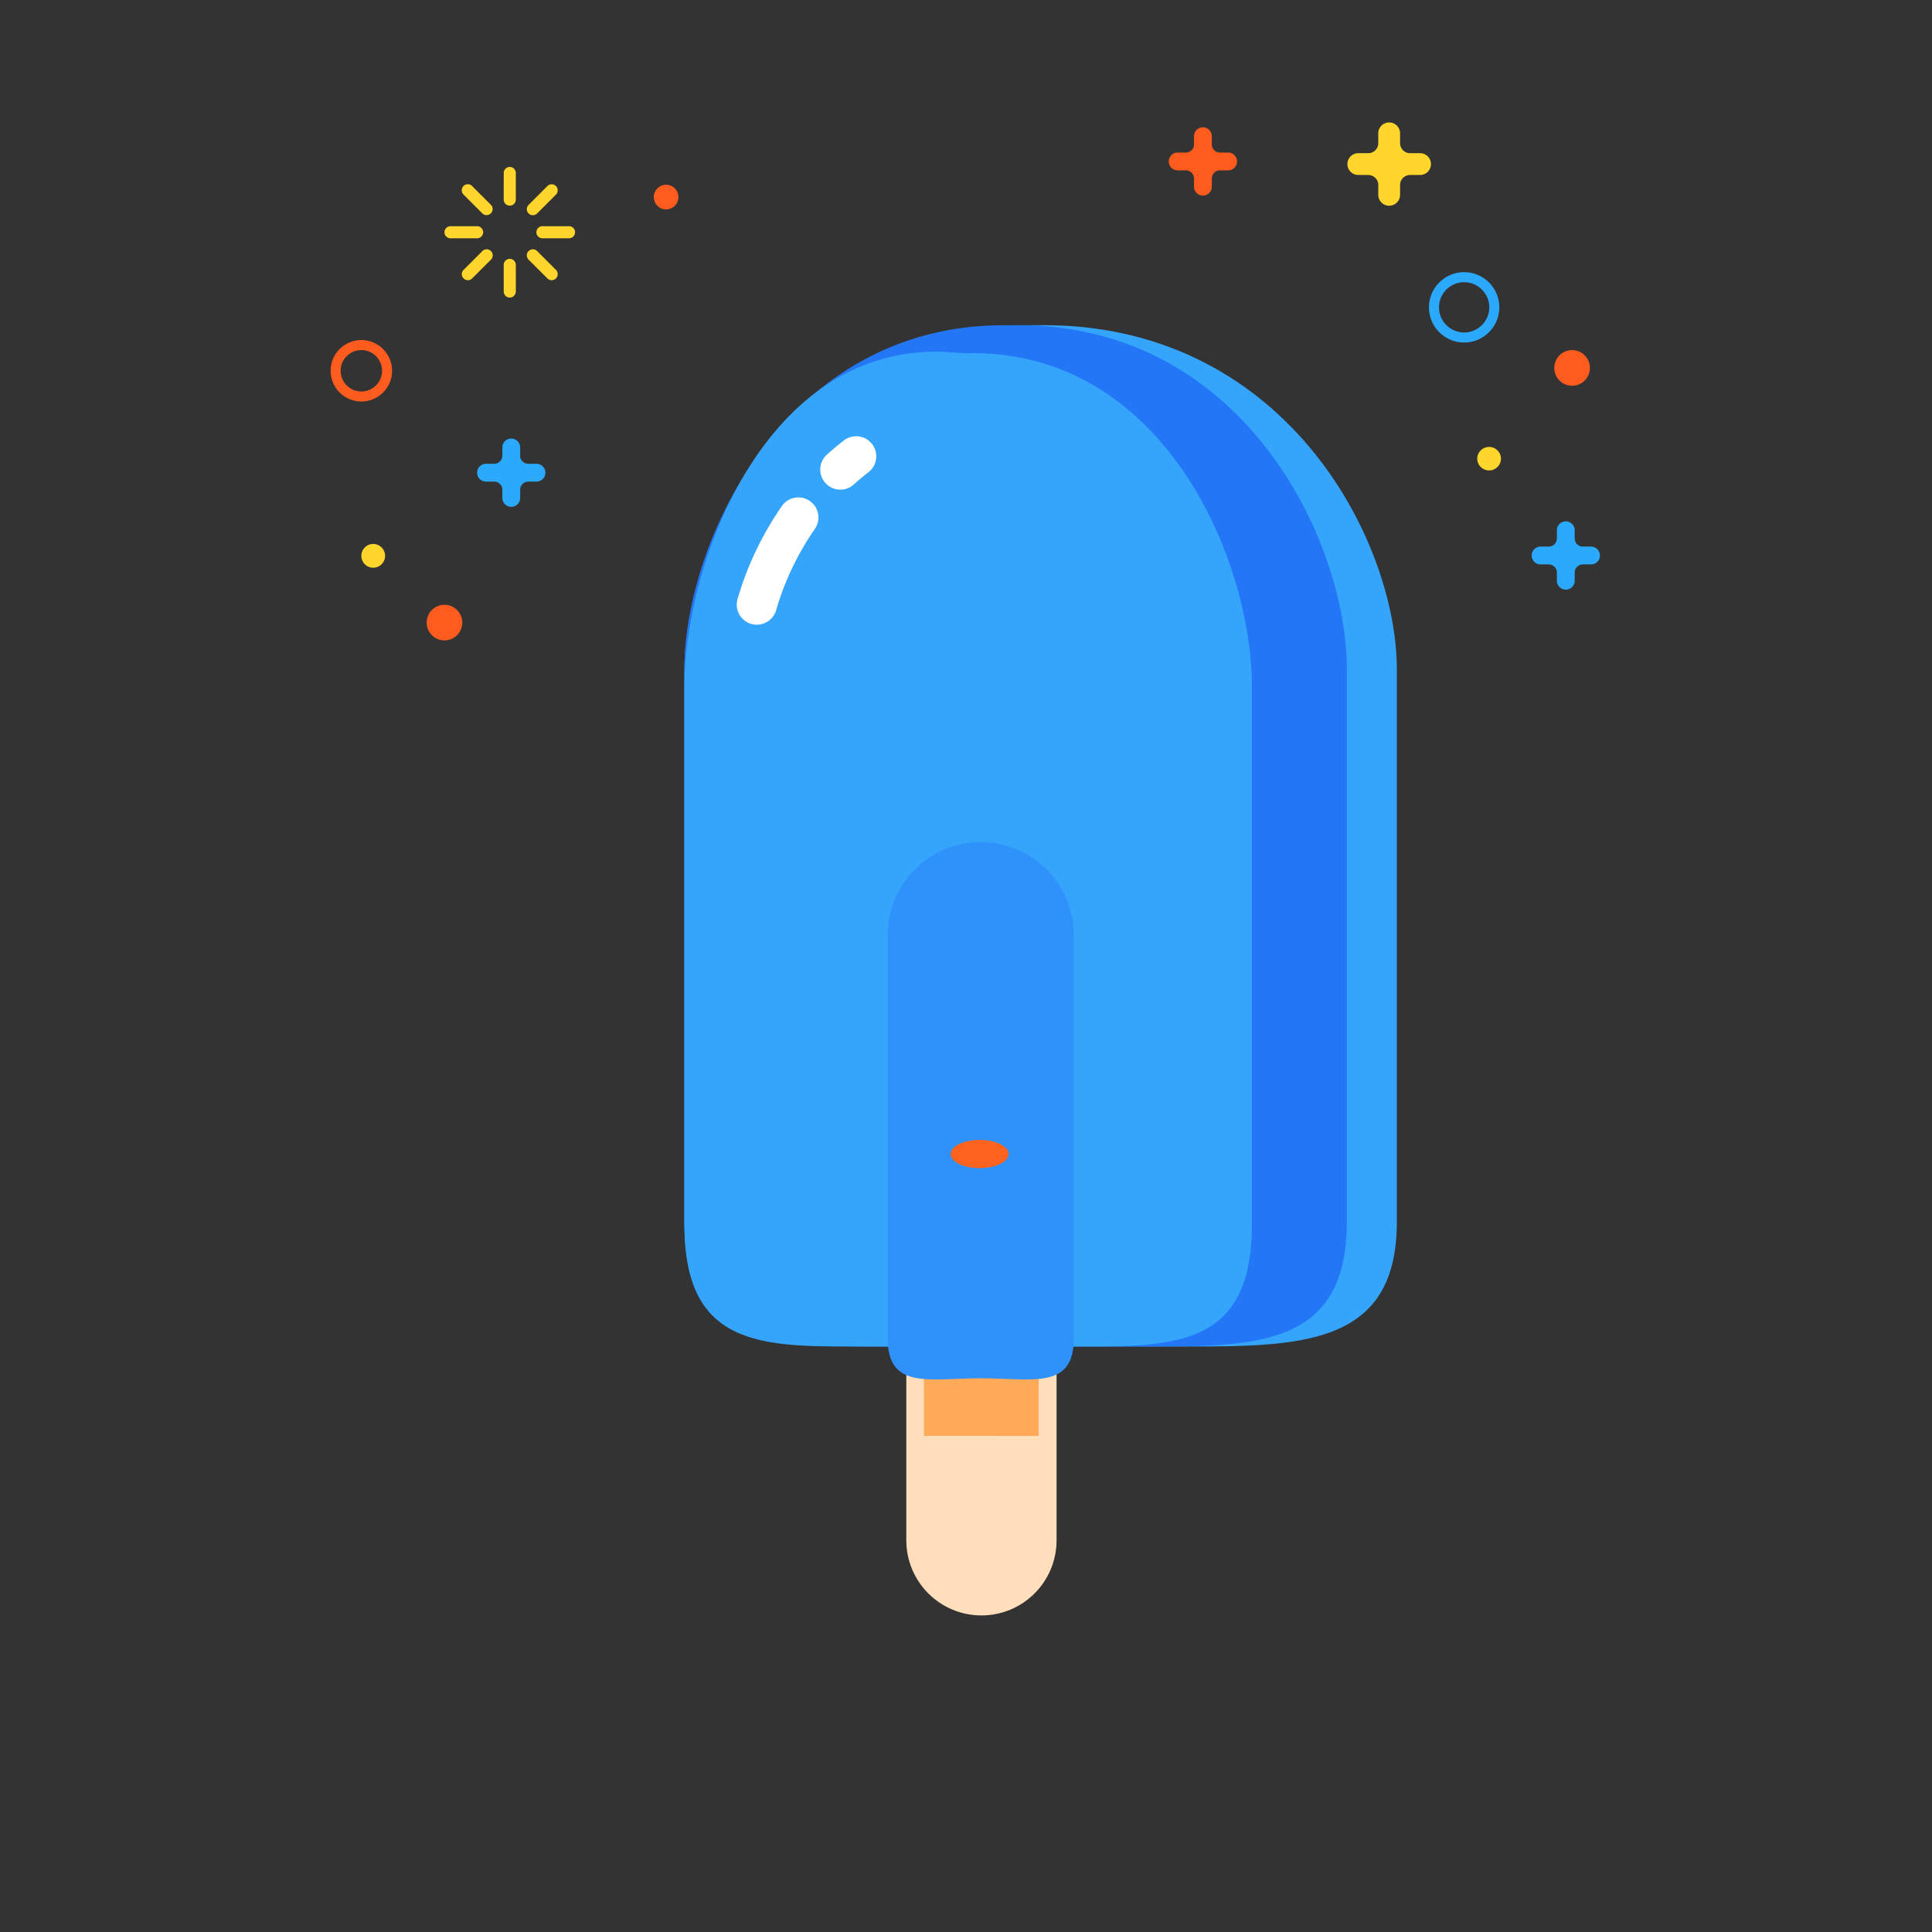 <?xml version="1.0" encoding="utf-8"?>

<svg width="800px" height="800px" viewBox="0 0 1024 1024" class="icon"  version="1.1" xmlns="http://www.w3.org/2000/svg"><rect x="0" y="0" width="1024" height="1024" fill="#333333" stroke="none"/><path d="M560.004 699.527c0-21.992-17.829-16.939-39.82-16.939-21.989 0-39.82-5.053-39.82 16.939v116.865c0 21.995 17.831 39.818 39.82 39.818 21.991 0 39.82-17.823 39.82-39.818V699.527z" fill="#FEDEBB" /><path d="M520.184 864.189c-26.358 0-47.8-21.441-47.8-47.797V699.527c0-8.401 2.187-14.588 6.689-18.916 7.472-7.186 18.867-6.741 30.924-6.265 6.601 0.26 13.78 0.26 20.373 0 12.057-0.475 23.453-0.919 30.924 6.265 4.502 4.328 6.689 10.515 6.689 18.916v116.865c0 26.356-21.443 47.797-47.8 47.797zM501.128 690.071c-5.046 0-9.299 0.413-10.993 2.042-1.155 1.112-1.791 3.743-1.791 7.414v116.865c0 17.556 14.283 31.838 31.84 31.838 17.557 0 31.84-14.282 31.84-31.838V699.527c0-3.671-0.637-6.302-1.791-7.414-2.573-2.473-11.042-2.143-19.237-1.821-6.902 0.27-14.718 0.27-21.623 0-2.797-0.109-5.627-0.22-8.244-0.22z" fill="" /><path d="M550.508 761.063l-60.808-0.032v-59.308l60.808 0.265z" fill="#FEAA58" /><path d="M740.356 647.573c0 69.517-56.352 66.081-125.868 66.081H488.618c-69.517 0-125.867 3.437-125.867-66.081V354.927c0-69.535 58.871-182.533 181.593-182.533h4.063c131.376-2.883 191.95 112.998 191.95 182.533v292.646z" fill="#35A5FC" /><path d="M713.873 647.573c0 69.517-52.394 66.081-117.042 66.081H479.794c-64.643 0-117.042 3.437-117.042-66.081V354.93c0-69.535 54.741-182.534 168.858-182.534h3.781c122.163-2.882 178.484 113 178.484 182.534v292.643z" fill="#2377F7" /><path d="M663.526 649.241c0 67.763-44.883 64.413-100.258 64.413h-100.259c-55.37 0-100.258 3.351-100.258-64.413V363.965c0-67.779 45.301-186.981 144.816-176.95l3.933 0.195c104.647-2.811 152.026 108.975 152.026 176.754v285.277z" fill="#35A5FC" /><path d="M342.913 306.4a11.939 11.939 0 0 1-4.605-0.925c-6.1-2.548-8.982-9.557-6.436-15.659 3.777-9.05 6.839-15.68 12.185-24.768 3.35-5.699 10.685-7.603 16.386-4.247 5.698 3.352 7.599 10.688 4.247 16.387-4.676 7.946-7.28 13.594-10.726 21.849-1.917 4.593-6.367 7.363-11.051 7.363zM712.302 545.549c-6.611 0-11.97-5.359-11.97-11.97v-40.028c0-6.611 5.359-11.97 11.97-11.97s11.97 5.359 11.97 11.97v40.028c-0.001 6.611-5.36 11.97-11.97 11.97zM712.302 459.092c-6.611 0-11.97-5.359-11.97-11.97v-84.799c0-34.929-17.431-87.225-56.37-125.319-33.504-32.777-77.279-49.532-126.717-48.444l-4.4 0.003c-62.301 0-102.371 30.518-125.015 56.119-4.38 4.957-11.945 5.416-16.897 1.035-4.952-4.38-5.415-11.945-1.035-16.897 25.903-29.286 71.73-64.198 142.947-64.198h4.136c55.732-1.181 105.506 17.885 143.721 55.268 46.92 45.901 63.568 105.415 63.568 142.433v84.799c0.002 6.611-5.357 11.97-11.967 11.97z" fill="" /><path d="M401.142 331.111c-0.974 0-1.965-0.135-2.949-0.418-5.646-1.624-8.908-7.52-7.283-13.168 4.972-17.275 13.099-34.326 23.501-49.305 3.352-4.828 9.982-6.021 14.809-2.67 4.827 3.352 6.021 9.982 2.67 14.808-9.094 13.094-16.193 27.983-20.53 43.054-1.341 4.663-5.597 7.699-10.219 7.699zM445.405 259.522a10.618 10.618 0 0 1-7.892-3.499c-3.945-4.358-3.609-11.086 0.746-15.029 2.903-2.627 5.939-5.169 9.021-7.551 4.647-3.595 11.331-2.736 14.925 1.911 3.594 4.648 2.739 11.331-1.911 14.925-2.65 2.048-5.259 4.233-7.754 6.491a10.602 10.602 0 0 1-7.136 2.751z" fill="#FFFFFF" /><path d="M569.125 709.543c0 27.224-22.07 20.976-49.296 20.976s-49.298 6.248-49.298-20.976v-213.91c0-27.229 22.071-49.296 49.298-49.296 27.226 0 49.296 22.068 49.296 49.296v213.91z" fill="#2F92FB" /><path d="M602.993 739.338c-3.048 0-6.128-0.008-9.236-0.013l-9.532-0.015-137.612 0.015c-46.939 0.086-87.479 0.198-111.309-23.579-12.923-12.893-19.206-31.097-19.206-55.648V362.323c0-9.868 1.061-20.361 3.157-31.188 1.256-6.489 7.536-10.733 14.025-9.479 6.49 1.254 10.735 7.534 9.479 14.025-1.804 9.334-2.719 18.296-2.719 26.641v297.776c0 17.867 3.982 30.528 12.175 38.701 16.798 16.763 52.724 16.646 94.344 16.586l9.587-0.015 137.668 0.015c41.616 0.07 77.545 0.174 94.344-16.586 8.193-8.173 12.175-20.833 12.175-38.701V578.406c0-6.611 5.359-11.97 11.97-11.97s11.97 5.359 11.97 11.97v81.692c0 24.551-6.283 42.755-19.206 55.648-22.251 22.203-59.074 23.592-102.072 23.592z" fill="" /><path d="M470.573 555.606c0 8.685-7.042 15.732-15.732 15.732-8.691 0-15.734-7.047-15.734-15.732 0-8.692 7.043-15.737 15.734-15.737 8.69 0.001 15.732 7.045 15.732 15.737zM597.444 558.75c0 8.684-7.042 15.737-15.733 15.737s-15.734-7.053-15.734-15.737c0-8.687 7.043-15.732 15.734-15.732s15.733 7.045 15.733 15.732zM557.779 590.925c0.259-2.327-1.667-4.232-4.014-4.232h-67.882c-2.342 0-4.266 1.904-4.014 4.232 2.108 19.101 18.297 33.952 37.957 33.952 19.655-0.001 35.843-14.851 37.951-33.952z" fill="" /><path d="M534.597 611.662c0 4.13-6.884 7.484-15.372 7.484-8.493 0-15.384-3.353-15.384-7.484 0-4.139 6.891-7.484 15.384-7.484 8.488 0 15.372 3.346 15.372 7.484z" fill="#FD631F" /><path d="M814.175 944.415h63.327" fill="#FEDEBB" /><path d="M877.502 956.386h-63.328c-6.611 0-11.97-5.359-11.97-11.97s5.359-11.97 11.97-11.97h63.328c6.611 0 11.97 5.359 11.97 11.97s-5.359 11.97-11.97 11.97z" fill="" /><path d="M755.175 944.415h18.093" fill="#FEDEBB" /><path d="M773.268 956.386h-18.093c-6.611 0-11.97-5.359-11.97-11.97s5.359-11.97 11.97-11.97h18.093c6.611 0 11.97 5.359 11.97 11.97s-5.359 11.97-11.97 11.97z" fill="" /><path d="M219.445 944.415h494.821" fill="#FEDEBB" /><path d="M714.266 956.386H219.445c-6.611 0-11.97-5.359-11.97-11.97s5.359-11.97 11.97-11.97h494.821c6.611 0 11.97 5.359 11.97 11.97s-5.359 11.97-11.97 11.97z" fill="" /><path d="M144.318 944.415h29.107" fill="#FEDEBB" /><path d="M173.425 956.386h-29.107c-6.611 0-11.97-5.359-11.97-11.97s5.359-11.97 11.97-11.97h29.107c6.611 0 11.97 5.359 11.97 11.97s-5.359 11.97-11.97 11.97z" fill="" /><path d="M245.013 329.992a9.438 9.438 0 0 1-9.441 9.44 9.44 9.44 0 1 1 9.441-9.44zM842.692 195.008a9.44 9.44 0 0 1-9.44 9.44c-5.213 0-9.441-4.229-9.441-9.44s4.23-9.44 9.441-9.44a9.44 9.44 0 0 1 9.44 9.44z" fill="#FD5C1E" /><path d="M353.052 104.456m-6.533 0a6.533 6.533 0 1 0 13.067 0 6.533 6.533 0 1 0-13.067 0Z" fill="#FD5C1E" /><path d="M197.812 294.604m-6.294 0a6.294 6.294 0 1 0 12.588 0 6.294 6.294 0 1 0-12.588 0Z" fill="#FED62C" /><path d="M795.547 243.044a6.295 6.295 0 0 1-6.293 6.294 6.293 6.293 0 0 1-6.294-6.294 6.295 6.295 0 0 1 12.587 0z" fill="#FED62C" /><path d="M191.518 212.817c-8.987 0-16.298-7.312-16.298-16.296s7.312-16.296 16.298-16.296c8.988 0 16.299 7.312 16.299 16.296s-7.312 16.296-16.299 16.296z m0-27.273c-6.052 0-10.978 4.924-10.978 10.976s4.925 10.976 10.978 10.976c6.054 0 10.979-4.924 10.979-10.976s-4.926-10.976-10.979-10.976z" fill="#FD5C1E" /><path d="M776.021 181.543c-10.278 0-18.64-8.362-18.64-18.641s8.362-18.641 18.64-18.641c10.281 0 18.645 8.362 18.645 18.641s-8.364 18.641-18.645 18.641z m0-31.962c-7.345 0-13.32 5.976-13.32 13.321 0 7.345 5.974 13.321 13.32 13.321 7.347 0 13.325-5.976 13.325-13.321 0-7.345-5.977-13.321-13.325-13.321zM280.019 245.817a4.327 4.327 0 0 1-4.328-4.327v-4.327a4.716 4.716 0 0 0-4.72-4.72 4.722 4.722 0 0 0-4.72 4.72v4.327a4.326 4.326 0 0 1-4.327 4.327h-4.326a4.72 4.72 0 0 0 0 9.44h4.326a4.326 4.326 0 0 1 4.327 4.327v4.328a4.723 4.723 0 0 0 4.72 4.721 4.718 4.718 0 0 0 4.72-4.721v-4.328a4.327 4.327 0 0 1 4.328-4.327h4.328c2.604 0 4.72-2.113 4.72-4.72s-2.115-4.72-4.72-4.72h-4.328zM838.955 289.704a4.327 4.327 0 0 1-4.327-4.328v-4.331a4.72 4.72 0 0 0-9.44 0v4.331a4.327 4.327 0 0 1-4.328 4.328h-4.327c-2.606 0-4.72 2.112-4.72 4.722s2.114 4.722 4.72 4.722h4.327a4.33 4.33 0 0 1 4.328 4.33v4.328a4.72 4.72 0 1 0 9.44 0v-4.328a4.328 4.328 0 0 1 4.327-4.33h4.327c2.607 0 4.72-2.112 4.72-4.722s-2.113-4.722-4.72-4.722h-4.327z" fill="#2BA9FC" /><path d="M646.612 80.853a4.326 4.326 0 0 1-4.327-4.327v-4.327a4.72 4.72 0 0 0-9.44 0v4.327a4.326 4.326 0 0 1-4.327 4.327h-4.326a4.72 4.72 0 1 0 0 9.44h4.326a4.329 4.329 0 0 1 4.327 4.329v4.327a4.722 4.722 0 0 0 4.72 4.72 4.718 4.718 0 0 0 4.72-4.72v-4.327a4.327 4.327 0 0 1 4.327-4.329h4.327a4.72 4.72 0 1 0 0-9.44h-4.327z" fill="#FD5C1E" /><path d="M747.369 81.19a5.297 5.297 0 0 1-5.298-5.293v-5.298a5.778 5.778 0 0 0-11.555 0v5.298a5.291 5.291 0 0 1-5.291 5.293H719.928a5.778 5.778 0 1 0 0 11.556h5.298a5.292 5.292 0 0 1 5.291 5.293v5.297a5.778 5.778 0 0 0 11.555 0v-5.297a5.298 5.298 0 0 1 5.298-5.293h5.291c3.197 0 5.778-2.586 5.778-5.778s-2.581-5.778-5.778-5.778h-5.291z" fill="#FED62C" /><path d="M270.186 88.482a3.199 3.199 0 0 0-3.202 3.206l-0.007 14.102a3.212 3.212 0 0 0 3.215 3.206 3.211 3.211 0 0 0 3.202-3.207V91.688a3.208 3.208 0 0 0-3.208-3.206zM270.186 137.198a3.21 3.21 0 0 0-3.208 3.206l0.007 14.101a3.203 3.203 0 0 0 3.202 3.206 3.208 3.208 0 0 0 3.208-3.206v-14.103a3.208 3.208 0 0 0-3.209-3.204zM255.682 113.126a3.208 3.208 0 0 0 4.536-4.535l-9.975-9.973a3.205 3.205 0 1 0-4.531 4.533l9.97 9.975zM284.69 133.066a3.2 3.2 0 0 0-4.529 0.004 3.2 3.2 0 0 0 0 4.532l9.968 9.972a3.211 3.211 0 0 0 4.537 0 3.208 3.208 0 0 0 0-4.533l-9.976-9.975zM256.087 123.095a3.21 3.21 0 0 0-3.208-3.203h-14.098a3.207 3.207 0 0 0-3.209 3.205 3.208 3.208 0 0 0 3.209 3.206l14.098 0.003a3.217 3.217 0 0 0 3.208-3.211zM301.599 119.892h-14.106a3.204 3.204 0 0 0-3.203 3.206 3.205 3.205 0 0 0 3.203 3.207l14.106-0.003a3.203 3.203 0 0 0 3.201-3.206 3.2 3.2 0 0 0-3.201-3.204zM255.682 133.07l-9.971 9.97a3.205 3.205 0 0 0 0 4.533 3.202 3.202 0 0 0 4.531 0l9.975-9.972a3.211 3.211 0 0 0 0-4.536 3.211 3.211 0 0 0-4.535 0.005zM284.69 113.126l9.975-9.974a3.214 3.214 0 0 0 0-4.533 3.21 3.21 0 0 0-4.537 0l-9.968 9.974a3.201 3.201 0 0 0 0 4.533 3.201 3.201 0 0 0 4.53 0z" fill="#FED62C" /></svg>